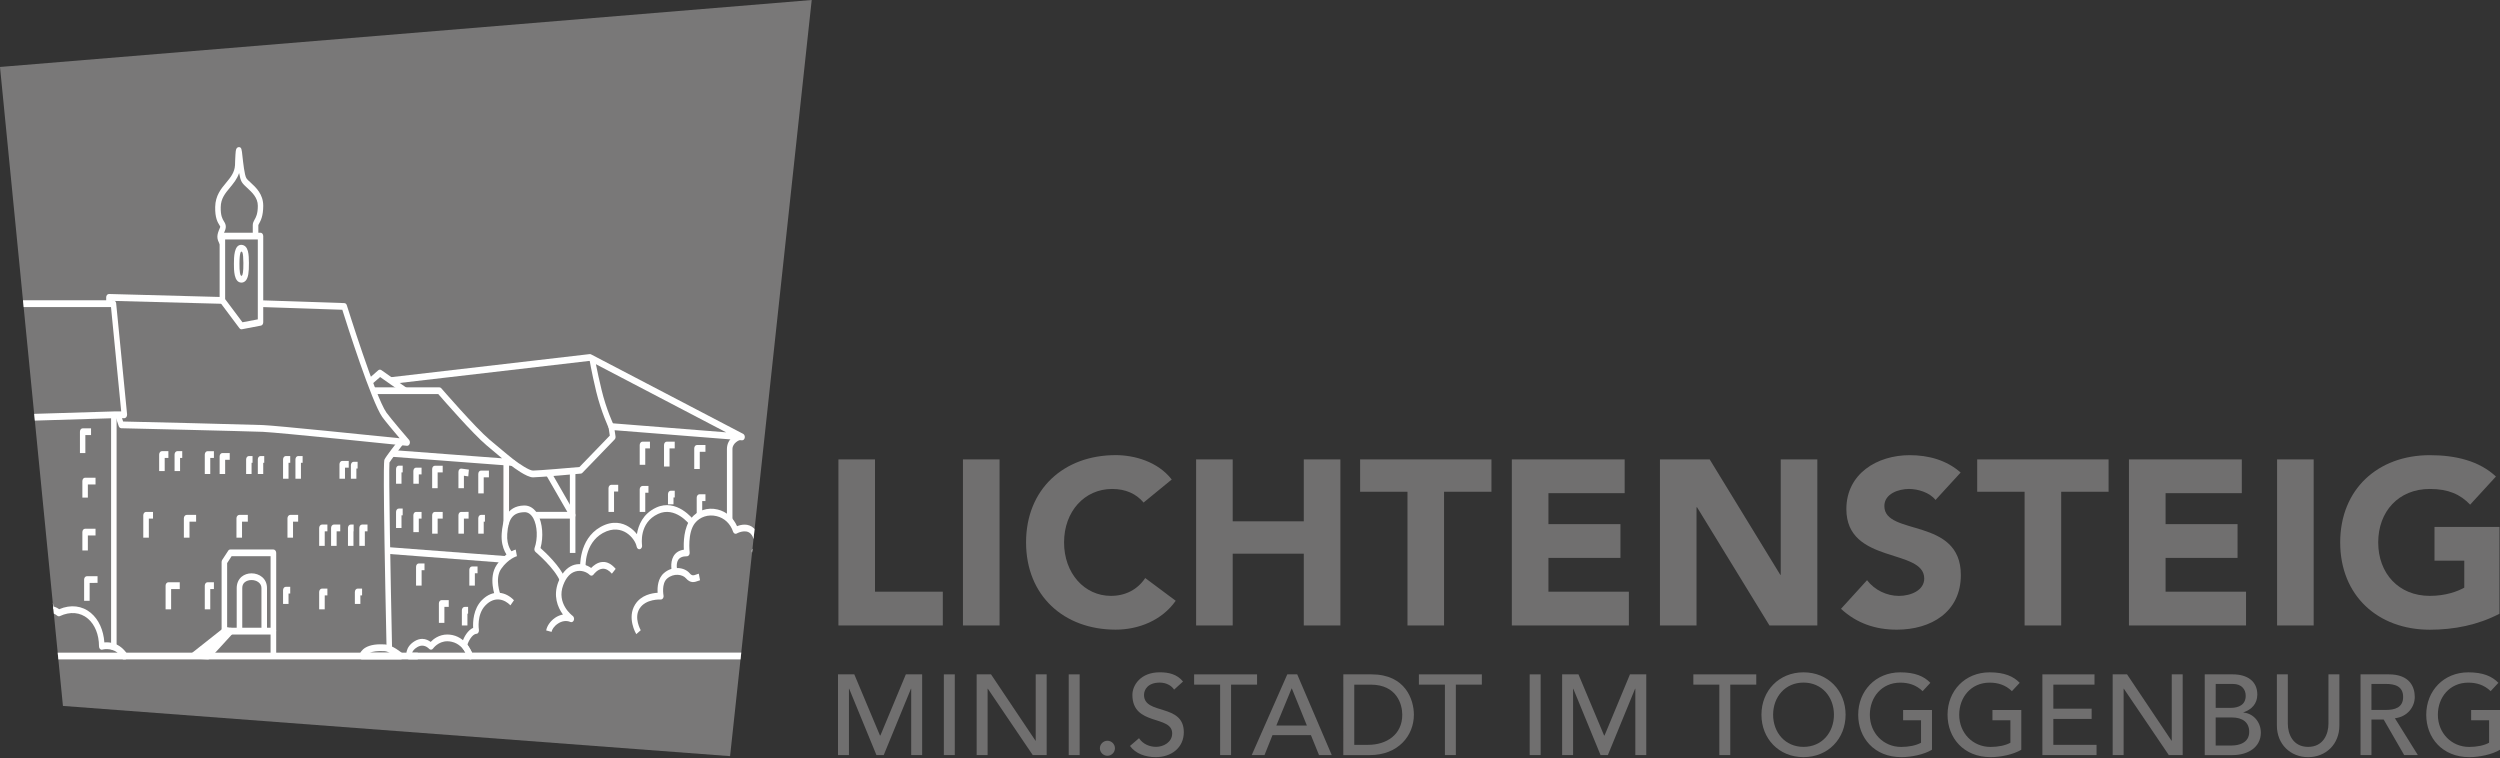 <?xml version="1.0" encoding="utf-8"?>
<!-- Generator: Adobe Illustrator 15.0.2, SVG Export Plug-In . SVG Version: 6.00 Build 0)  -->
<!DOCTYPE svg PUBLIC "-//W3C//DTD SVG 1.1//EN" "http://www.w3.org/Graphics/SVG/1.1/DTD/svg11.dtd">
<svg version="1.1" id="Layer_1" xmlns="http://www.w3.org/2000/svg" xmlns:xlink="http://www.w3.org/1999/xlink" x="0px" y="0px"
	 width="217.67px" height="66px" viewBox="0 0 217.67 66" enable-background="new 0 0 217.67 66" xml:space="preserve">
<rect x="0" y="0" width="217.67" height="66" fill="#333333" stroke="none"/>
<g>
	<g>
		<polygon fill="#797878" points="70.674,0 0,5.83 0,5.834 5.48,61.464 63.566,65.836 		"/>
		<polygon fill="#706F6F" points="73,39.999 76.185,39.999 76.185,51.518 82.088,51.518 82.088,54.458 73,54.458 		"/>
		<rect x="83.842" y="39.999" fill="#706F6F" width="3.187" height="14.459"/>
		<g>
			<g>
				<g>
					<defs>
						<rect id="SVGID_1_" width="217.67" height="65.923"/>
					</defs>
					<clipPath id="SVGID_2_">
						<use xlink:href="#SVGID_1_"  overflow="visible"/>
					</clipPath>
					<path clip-path="url(#SVGID_2_)" fill="#706F6F" d="M99.569,43.756c-0.632-0.755-1.551-1.184-2.736-1.184
						c-2.41,0-4.187,1.961-4.187,4.656c0,2.694,1.776,4.653,4.084,4.653c1.287,0,2.328-0.569,2.982-1.552l2.655,1.979
						c-1.206,1.717-3.247,2.514-5.229,2.514c-4.513,0-7.801-2.961-7.801-7.598c0-4.636,3.288-7.598,7.801-7.598
						c1.614,0,3.656,0.551,4.882,2.123L99.569,43.756z"/>
				</g>
			</g>
			<g>
				<g>
					<defs>
						<rect id="SVGID_3_" width="217.67" height="65.923"/>
					</defs>
					<clipPath id="SVGID_4_">
						<use xlink:href="#SVGID_3_"  overflow="visible"/>
					</clipPath>
					<polygon clip-path="url(#SVGID_4_)" fill="#706F6F" points="104.143,39.999 107.329,39.999 107.329,45.391 113.517,45.391 
						113.517,39.999 116.704,39.999 116.704,54.458 113.517,54.458 113.517,48.208 107.329,48.208 107.329,54.458 104.143,54.458 
											"/>
				</g>
			</g>
			<g>
				<g>
					<defs>
						<rect id="SVGID_5_" width="217.67" height="65.923"/>
					</defs>
					<clipPath id="SVGID_6_">
						<use xlink:href="#SVGID_5_"  overflow="visible"/>
					</clipPath>
					<polygon clip-path="url(#SVGID_6_)" fill="#706F6F" points="122.546,42.816 118.422,42.816 118.422,39.999 129.858,39.999 
						129.858,42.816 125.731,42.816 125.731,54.458 122.546,54.458 					"/>
				</g>
			</g>
			<g>
				<g>
					<defs>
						<rect id="SVGID_7_" width="217.67" height="65.923"/>
					</defs>
					<clipPath id="SVGID_8_">
						<use xlink:href="#SVGID_7_"  overflow="visible"/>
					</clipPath>
					<polygon clip-path="url(#SVGID_8_)" fill="#706F6F" points="131.632,39.999 141.456,39.999 141.456,42.939 134.819,42.939 
						134.819,45.636 141.089,45.636 141.089,48.574 134.819,48.574 134.819,51.518 141.823,51.518 141.823,54.458 131.632,54.458 
											"/>
				</g>
			</g>
			<g>
				<g>
					<defs>
						<rect id="SVGID_9_" width="217.67" height="65.923"/>
					</defs>
					<clipPath id="SVGID_10_">
						<use xlink:href="#SVGID_9_"  overflow="visible"/>
					</clipPath>
					<polygon clip-path="url(#SVGID_10_)" fill="#706F6F" points="144.528,39.999 148.858,39.999 155.005,50.047 155.045,50.047 
						155.045,39.999 158.231,39.999 158.231,54.458 154.063,54.458 147.757,44.165 147.713,44.165 147.713,54.458 144.528,54.458 
											"/>
				</g>
			</g>
			<g>
				<g>
					<defs>
						<rect id="SVGID_11_" width="217.67" height="65.923"/>
					</defs>
					<clipPath id="SVGID_12_">
						<use xlink:href="#SVGID_11_"  overflow="visible"/>
					</clipPath>
					<path clip-path="url(#SVGID_12_)" fill="#706F6F" d="M168.521,43.531c-0.508-0.653-1.531-0.959-2.309-0.959
						c-0.896,0-2.145,0.408-2.145,1.49c0,2.635,6.66,0.938,6.66,6.004c0,3.227-2.597,4.758-5.576,4.758
						c-1.857,0-3.49-0.551-4.859-1.816l2.268-2.492c0.652,0.858,1.715,1.368,2.775,1.368c1.042,0,2.205-0.489,2.205-1.512
						c0-2.653-6.78-1.224-6.78-6.044c0-3.084,2.677-4.697,5.515-4.697c1.637,0,3.209,0.43,4.435,1.512L168.521,43.531z"/>
				</g>
			</g>
			<g>
				<g>
					<defs>
						<rect id="SVGID_13_" width="217.67" height="65.923"/>
					</defs>
					<clipPath id="SVGID_14_">
						<use xlink:href="#SVGID_13_"  overflow="visible"/>
					</clipPath>
					<polygon clip-path="url(#SVGID_14_)" fill="#706F6F" points="176.278,42.816 172.151,42.816 172.151,39.999 183.59,39.999 
						183.59,42.816 179.463,42.816 179.463,54.458 176.278,54.458 					"/>
				</g>
			</g>
			<g>
				<g>
					<defs>
						<rect id="SVGID_15_" width="217.67" height="65.923"/>
					</defs>
					<clipPath id="SVGID_16_">
						<use xlink:href="#SVGID_15_"  overflow="visible"/>
					</clipPath>
					<polygon clip-path="url(#SVGID_16_)" fill="#706F6F" points="185.364,39.999 195.188,39.999 195.188,42.939 188.553,42.939 
						188.553,45.636 194.819,45.636 194.819,48.574 188.553,48.574 188.553,51.518 195.558,51.518 195.558,54.458 185.364,54.458 
											"/>
				</g>
			</g>
			<g>
				<g>
					<defs>
						<rect id="SVGID_17_" width="217.67" height="65.923"/>
					</defs>
					<clipPath id="SVGID_18_">
						<use xlink:href="#SVGID_17_"  overflow="visible"/>
					</clipPath>
					<rect x="198.261" y="39.999" clip-path="url(#SVGID_18_)" fill="#706F6F" width="3.186" height="14.459"/>
				</g>
			</g>
			<g>
				<g>
					<defs>
						<rect id="SVGID_19_" width="217.67" height="65.923"/>
					</defs>
					<clipPath id="SVGID_20_">
						<use xlink:href="#SVGID_19_"  overflow="visible"/>
					</clipPath>
					<path clip-path="url(#SVGID_20_)" fill="#706F6F" d="M217.624,53.438c-1.88,0.979-3.943,1.39-6.066,1.39
						c-4.515,0-7.802-2.962-7.802-7.599c0-4.636,3.287-7.598,7.802-7.598c2.287,0,4.312,0.512,5.758,1.859l-2.246,2.449
						c-0.856-0.897-1.896-1.367-3.512-1.367c-2.716,0-4.492,1.961-4.492,4.656c0,2.694,1.776,4.653,4.492,4.653
						c1.391,0,2.409-0.388,3.002-0.715v-2.349h-2.594v-2.94h5.658V53.438L217.624,53.438z"/>
				</g>
			</g>
			<g>
				<g>
					<defs>
						<rect id="SVGID_21_" width="217.67" height="65.923"/>
					</defs>
					<clipPath id="SVGID_22_">
						<use xlink:href="#SVGID_21_"  overflow="visible"/>
					</clipPath>
					<polygon clip-path="url(#SVGID_22_)" fill="#706F6F" points="72.962,58.715 74.382,58.715 76.616,64.036 76.655,64.036 
						78.87,58.715 80.289,58.715 80.289,65.742 79.336,65.742 79.336,59.966 79.316,59.966 76.944,65.742 76.309,65.742 
						73.935,59.966 73.916,59.966 73.916,65.742 72.962,65.742 					"/>
				</g>
			</g>
			<g>
				<g>
					<defs>
						<rect id="SVGID_23_" width="217.67" height="65.923"/>
					</defs>
					<clipPath id="SVGID_24_">
						<use xlink:href="#SVGID_23_"  overflow="visible"/>
					</clipPath>
					<rect x="82.179" y="58.715" clip-path="url(#SVGID_24_)" fill="#706F6F" width="0.953" height="7.027"/>
				</g>
			</g>
			<g>
				<g>
					<defs>
						<rect id="SVGID_25_" width="217.67" height="65.923"/>
					</defs>
					<clipPath id="SVGID_26_">
						<use xlink:href="#SVGID_25_"  overflow="visible"/>
					</clipPath>
					<polygon clip-path="url(#SVGID_26_)" fill="#706F6F" points="85.036,58.715 86.287,58.715 90.158,64.492 90.178,64.492 
						90.178,58.715 91.131,58.715 91.131,65.742 89.919,65.742 86.009,59.966 85.988,59.966 85.988,65.742 85.036,65.742 					"/>
				</g>
			</g>
			<g>
				<g>
					<defs>
						<rect id="SVGID_27_" width="217.67" height="65.923"/>
					</defs>
					<clipPath id="SVGID_28_">
						<use xlink:href="#SVGID_27_"  overflow="visible"/>
					</clipPath>
					<rect x="93.051" y="58.715" clip-path="url(#SVGID_28_)" fill="#706F6F" width="0.952" height="7.027"/>
				</g>
			</g>
			<g>
				<g>
					<defs>
						<rect id="SVGID_29_" width="217.67" height="65.923"/>
					</defs>
					<clipPath id="SVGID_30_">
						<use xlink:href="#SVGID_29_"  overflow="visible"/>
					</clipPath>
					<path clip-path="url(#SVGID_30_)" fill="#706F6F" d="M95.765,65.148c0-0.355,0.299-0.653,0.655-0.653
						c0.358,0,0.656,0.298,0.656,0.653c0,0.358-0.298,0.656-0.656,0.656C96.064,65.805,95.765,65.507,95.765,65.148"/>
				</g>
			</g>
			<g>
				<g>
					<defs>
						<rect id="SVGID_31_" width="217.67" height="65.923"/>
					</defs>
					<clipPath id="SVGID_32_">
						<use xlink:href="#SVGID_31_"  overflow="visible"/>
					</clipPath>
					<path clip-path="url(#SVGID_32_)" fill="#706F6F" d="M99.171,64.273c0.339,0.518,0.925,0.754,1.49,0.754
						c0.626,0,1.399-0.396,1.399-1.17c0-1.619-3.465-0.617-3.465-3.355c0-0.824,0.694-1.966,2.383-1.966
						c0.765,0,1.5,0.157,2.025,0.804l-0.775,0.705c-0.237-0.367-0.704-0.613-1.25-0.613c-1.052,0-1.371,0.633-1.371,1.07
						c0,1.777,3.465,0.715,3.465,3.246c0,1.359-1.092,2.175-2.442,2.175c-0.904,0-1.768-0.31-2.244-0.974L99.171,64.273z"/>
				</g>
			</g>
			<g>
				<g>
					<defs>
						<rect id="SVGID_33_" width="217.67" height="65.923"/>
					</defs>
					<clipPath id="SVGID_34_">
						<use xlink:href="#SVGID_33_"  overflow="visible"/>
					</clipPath>
					<polygon clip-path="url(#SVGID_34_)" fill="#706F6F" points="106.234,59.609 103.97,59.609 103.97,58.715 109.45,58.715 
						109.45,59.609 107.187,59.609 107.187,65.742 106.234,65.742 					"/>
				</g>
			</g>
			<g>
				<g>
					<defs>
						<rect id="SVGID_35_" width="217.67" height="65.923"/>
					</defs>
					<clipPath id="SVGID_36_">
						<use xlink:href="#SVGID_35_"  overflow="visible"/>
					</clipPath>
					<path clip-path="url(#SVGID_36_)" fill="#706F6F" d="M112.082,58.715h0.864l3.007,7.027h-1.109l-0.704-1.735h-3.348
						l-0.693,1.735h-1.113L112.082,58.715z M113.788,63.172l-1.309-3.227h-0.021l-1.33,3.227H113.788z"/>
				</g>
			</g>
			<g>
				<g>
					<defs>
						<rect id="SVGID_37_" width="217.67" height="65.923"/>
					</defs>
					<clipPath id="SVGID_38_">
						<use xlink:href="#SVGID_37_"  overflow="visible"/>
					</clipPath>
					<path clip-path="url(#SVGID_38_)" fill="#706F6F" d="M116.961,58.715h2.451c2.968,0,3.692,2.214,3.692,3.516
						c0,1.795-1.338,3.515-3.853,3.515h-2.293L116.961,58.715L116.961,58.715z M117.913,64.852h1.203
						c1.607,0,2.977-0.885,2.977-2.621c0-0.895-0.467-2.621-2.749-2.621h-1.431V64.852L117.913,64.852z"/>
				</g>
			</g>
			<g>
				<g>
					<defs>
						<rect id="SVGID_39_" width="217.67" height="65.923"/>
					</defs>
					<clipPath id="SVGID_40_">
						<use xlink:href="#SVGID_39_"  overflow="visible"/>
					</clipPath>
					<polygon clip-path="url(#SVGID_40_)" fill="#706F6F" points="125.806,59.609 123.54,59.609 123.54,58.715 129.021,58.715 
						129.021,59.609 126.757,59.609 126.757,65.742 125.806,65.742 					"/>
				</g>
			</g>
			<g>
				<g>
					<defs>
						<rect id="SVGID_41_" width="217.67" height="65.923"/>
					</defs>
					<clipPath id="SVGID_42_">
						<use xlink:href="#SVGID_41_"  overflow="visible"/>
					</clipPath>
					<rect x="133.188" y="58.715" clip-path="url(#SVGID_42_)" fill="#706F6F" width="0.953" height="7.027"/>
				</g>
			</g>
			<g>
				<g>
					<defs>
						<rect id="SVGID_43_" width="217.67" height="65.923"/>
					</defs>
					<clipPath id="SVGID_44_">
						<use xlink:href="#SVGID_43_"  overflow="visible"/>
					</clipPath>
					<polygon clip-path="url(#SVGID_44_)" fill="#706F6F" points="136.011,58.715 137.433,58.715 139.665,64.036 139.705,64.036 
						141.918,58.715 143.337,58.715 143.337,65.742 142.385,65.742 142.385,59.966 142.364,59.966 139.994,65.742 139.356,65.742 
						136.983,59.966 136.965,59.966 136.965,65.742 136.011,65.742 					"/>
				</g>
			</g>
			<g>
				<g>
					<defs>
						<rect id="SVGID_45_" width="217.67" height="65.923"/>
					</defs>
					<clipPath id="SVGID_46_">
						<use xlink:href="#SVGID_45_"  overflow="visible"/>
					</clipPath>
					<polygon clip-path="url(#SVGID_46_)" fill="#706F6F" points="149.698,59.609 147.437,59.609 147.437,58.715 152.915,58.715 
						152.915,59.609 150.651,59.609 150.651,65.742 149.698,65.742 					"/>
				</g>
			</g>
			<g>
				<g>
					<defs>
						<rect id="SVGID_47_" width="217.67" height="65.923"/>
					</defs>
					<clipPath id="SVGID_48_">
						<use xlink:href="#SVGID_47_"  overflow="visible"/>
					</clipPath>
					<path clip-path="url(#SVGID_48_)" fill="#706F6F" d="M153.366,62.23c0-2.086,1.518-3.692,3.662-3.692
						c2.144,0,3.664,1.606,3.664,3.692c0,2.084-1.521,3.692-3.664,3.692C154.884,65.923,153.366,64.314,153.366,62.23
						 M159.678,62.23c0-1.539-1.04-2.799-2.649-2.799c-1.607,0-2.647,1.26-2.647,2.799s1.04,2.799,2.647,2.799
						C158.638,65.029,159.678,63.77,159.678,62.23"/>
				</g>
			</g>
			<g>
				<g>
					<defs>
						<rect id="SVGID_49_" width="217.67" height="65.923"/>
					</defs>
					<clipPath id="SVGID_50_">
						<use xlink:href="#SVGID_49_"  overflow="visible"/>
					</clipPath>
					<path clip-path="url(#SVGID_50_)" fill="#706F6F" d="M168.214,61.812v3.465c-0.688,0.418-1.807,0.646-2.661,0.646
						c-2.383,0-3.763-1.699-3.763-3.691c0-2.086,1.521-3.693,3.662-3.693c1.292,0,2.074,0.347,2.621,0.913l-0.674,0.725
						c-0.576-0.556-1.242-0.741-1.947-0.741c-1.607,0-2.648,1.26-2.648,2.799c0,1.588,1.182,2.799,2.73,2.799
						c0.662,0,1.299-0.129,1.727-0.366v-1.956h-1.56v-0.895h2.513V61.812L168.214,61.812z"/>
				</g>
			</g>
			<g>
				<g>
					<defs>
						<rect id="SVGID_51_" width="217.67" height="65.923"/>
					</defs>
					<clipPath id="SVGID_52_">
						<use xlink:href="#SVGID_51_"  overflow="visible"/>
					</clipPath>
					<path clip-path="url(#SVGID_52_)" fill="#706F6F" d="M175.991,61.812v3.465c-0.686,0.418-1.807,0.646-2.66,0.646
						c-2.383,0-3.762-1.699-3.762-3.691c0-2.086,1.52-3.693,3.662-3.693c1.289,0,2.074,0.347,2.621,0.913l-0.678,0.725
						c-0.574-0.556-1.238-0.741-1.943-0.741c-1.609,0-2.647,1.26-2.647,2.799c0,1.588,1.181,2.799,2.728,2.799
						c0.666,0,1.303-0.129,1.729-0.366v-1.956h-1.562v-0.895h2.513L175.991,61.812L175.991,61.812z"/>
				</g>
			</g>
			<g>
				<g>
					<defs>
						<rect id="SVGID_53_" width="217.67" height="65.923"/>
					</defs>
					<clipPath id="SVGID_54_">
						<use xlink:href="#SVGID_53_"  overflow="visible"/>
					</clipPath>
					<polygon clip-path="url(#SVGID_54_)" fill="#706F6F" points="177.826,58.715 182.364,58.715 182.364,59.609 178.78,59.609 
						178.78,61.703 182.114,61.703 182.114,62.596 178.78,62.596 178.78,64.852 182.542,64.852 182.542,65.742 177.826,65.742 					
						"/>
				</g>
			</g>
			<g>
				<g>
					<defs>
						<rect id="SVGID_55_" width="217.67" height="65.923"/>
					</defs>
					<clipPath id="SVGID_56_">
						<use xlink:href="#SVGID_55_"  overflow="visible"/>
					</clipPath>
					<polygon clip-path="url(#SVGID_56_)" fill="#706F6F" points="183.946,58.715 185.198,58.715 189.069,64.492 189.09,64.492 
						189.09,58.715 190.042,58.715 190.042,65.742 188.832,65.742 184.92,59.966 184.899,59.966 184.899,65.742 183.946,65.742 
											"/>
				</g>
			</g>
			<g>
				<g>
					<defs>
						<rect id="SVGID_57_" width="217.67" height="65.923"/>
					</defs>
					<clipPath id="SVGID_58_">
						<use xlink:href="#SVGID_57_"  overflow="visible"/>
					</clipPath>
					<path clip-path="url(#SVGID_58_)" fill="#706F6F" d="M191.962,58.715h2.443c1.223,0,2.135,0.566,2.135,1.756
						c0,0.805-0.498,1.312-1.211,1.551v0.021c0.842,0.061,1.518,0.805,1.518,1.746c0,1.262-1.102,1.956-2.472,1.956h-2.413V58.715z
						 M192.914,61.634h1.303c0.726,0,1.312-0.286,1.312-1.053c0-0.556-0.35-1.032-1.111-1.032h-1.501L192.914,61.634L192.914,61.634
						z M192.914,64.91h1.401c0.574,0,1.519-0.199,1.519-1.191c0-0.833-0.584-1.251-1.508-1.251h-1.412V64.91z"/>
				</g>
			</g>
			<g>
				<g>
					<defs>
						<rect id="SVGID_59_" width="217.67" height="65.923"/>
					</defs>
					<clipPath id="SVGID_60_">
						<use xlink:href="#SVGID_59_"  overflow="visible"/>
					</clipPath>
					<path clip-path="url(#SVGID_60_)" fill="#706F6F" d="M199.196,58.715v4.309c0,0.873,0.438,2.006,1.768,2.006
						s1.77-1.133,1.77-2.006v-4.309h0.951v4.457c0,1.629-1.18,2.751-2.721,2.751c-1.538,0-2.72-1.122-2.72-2.751v-4.457H199.196z"/>
				</g>
			</g>
			<g>
				<g>
					<defs>
						<rect id="SVGID_61_" width="217.67" height="65.923"/>
					</defs>
					<clipPath id="SVGID_62_">
						<use xlink:href="#SVGID_61_"  overflow="visible"/>
					</clipPath>
					<path clip-path="url(#SVGID_62_)" fill="#706F6F" d="M205.522,58.715h2.474c1.796,0,2.253,1.082,2.253,1.967
						c0,0.893-0.666,1.736-1.729,1.855l1.998,3.206h-1.191l-1.787-3.097h-1.062v3.097h-0.951v-7.028H205.522z M206.476,61.812h1.252
						c0.754,0,1.508-0.179,1.508-1.131c0-0.953-0.754-1.133-1.508-1.133h-1.252V61.812z"/>
				</g>
			</g>
			<g>
				<g>
					<defs>
						<rect id="SVGID_63_" width="217.67" height="65.923"/>
					</defs>
					<clipPath id="SVGID_64_">
						<use xlink:href="#SVGID_63_"  overflow="visible"/>
					</clipPath>
					<path clip-path="url(#SVGID_64_)" fill="#706F6F" d="M217.67,61.812v3.465c-0.685,0.418-1.808,0.646-2.66,0.646
						c-2.382,0-3.762-1.699-3.762-3.691c0-2.086,1.521-3.693,3.663-3.693c1.289,0,2.074,0.347,2.619,0.913l-0.674,0.725
						c-0.578-0.556-1.242-0.741-1.945-0.741c-1.61,0-2.65,1.26-2.65,2.799c0,1.588,1.182,2.799,2.729,2.799
						c0.666,0,1.302-0.129,1.73-0.366v-1.956h-1.562v-0.895h2.514L217.67,61.812L217.67,61.812z"/>
				</g>
			</g>
		</g>
		<g>
			<g>
				<g>
					<defs>
						<polygon id="SVGID_65_" points="70.674,0 0,5.829 0,5.834 5.48,61.464 63.566,65.836 						"/>
					</defs>
					<clipPath id="SVGID_66_">
						<use xlink:href="#SVGID_65_"  overflow="visible"/>
					</clipPath>
					<path clip-path="url(#SVGID_66_)" fill="#FFFFFF" d="M-3.135,36.809l-0.019-0.588L9.91,35.822h0.643l-0.889-9.087H-6.105
						l-0.494,1.441l-0.443-0.229l0.561-1.624c0.037-0.108,0.125-0.177,0.221-0.177H9.872c0.122,0,0.221,0.111,0.241,0.256
						l0.952,9.678c0.005,0.086-0.021,0.171-0.061,0.232c-0.052,0.062-0.116,0.1-0.183,0.1H9.914L-3.135,36.809z"/>
				</g>
			</g>
			<g>
				<g>
					<defs>
						<polygon id="SVGID_67_" points="70.674,0 0,5.829 0,5.834 5.48,61.464 63.566,65.836 						"/>
					</defs>
					<clipPath id="SVGID_68_">
						<use xlink:href="#SVGID_67_"  overflow="visible"/>
					</clipPath>
					<rect x="9.672" y="36.117" clip-path="url(#SVGID_68_)" fill="#FFFFFF" width="0.48" height="20.422"/>
				</g>
			</g>
			<g>
				<g>
					<defs>
						<polygon id="SVGID_69_" points="70.674,0 0,5.829 0,5.834 5.48,61.464 63.566,65.836 						"/>
					</defs>
					<clipPath id="SVGID_70_">
						<use xlink:href="#SVGID_69_"  overflow="visible"/>
					</clipPath>
					<path clip-path="url(#SVGID_70_)" fill="#FFFFFF" d="M19.358,26.451l-9.633-0.256v0.242h-0.48v-0.546
						c0-0.078,0.021-0.154,0.072-0.209c0.043-0.053,0.097-0.085,0.173-0.085l9.877,0.265L19.358,26.451z"/>
				</g>
			</g>
			<g>
				<g>
					<defs>
						<polygon id="SVGID_71_" points="70.674,0 0,5.829 0,5.834 5.48,61.464 63.566,65.836 						"/>
					</defs>
					<clipPath id="SVGID_72_">
						<use xlink:href="#SVGID_71_"  overflow="visible"/>
					</clipPath>
					<path clip-path="url(#SVGID_72_)" fill="#FFFFFF" d="M35.452,38.814h-0.021c-0.111-0.013-11.226-1.16-12.542-1.215
						c-1.317-0.053-12.221-0.313-12.331-0.313c-0.096-0.005-0.18-0.074-0.218-0.179l-0.298-0.877l0.441-0.228l0.24,0.698
						c1.342,0.027,10.947,0.262,12.182,0.31c1.155,0.048,9.422,0.897,11.891,1.149c-0.51-0.604-1.267-1.506-1.516-1.854
						c-0.929-1.318-3.086-8.093-3.476-9.335l-7.174-0.238l0.015-0.588l7.333,0.247c0.098,0.004,0.185,0.074,0.218,0.187
						c0.03,0.081,2.494,7.999,3.449,9.344c0.364,0.511,1.956,2.365,1.975,2.384c0.071,0.088,0.09,0.223,0.047,0.336
						C35.628,38.749,35.543,38.814,35.452,38.814"/>
				</g>
			</g>
			<g>
				<g>
					<defs>
						<polygon id="SVGID_73_" points="70.674,0 0,5.829 0,5.834 5.48,61.464 63.566,65.836 						"/>
					</defs>
					<clipPath id="SVGID_74_">
						<use xlink:href="#SVGID_73_"  overflow="visible"/>
					</clipPath>
					<path clip-path="url(#SVGID_74_)" fill="#FFFFFF" d="M33.659,56.546c-0.348-16.2-0.225-16.446-0.182-16.536
						c0.132-0.281,1.054-1.46,1.239-1.693l0.345,0.41c-0.49,0.621-1.026,1.334-1.152,1.545c-0.073,0.844,0.1,10.117,0.229,16.26
						L33.659,56.546z"/>
				</g>
			</g>
			<g>
				<g>
					<defs>
						<polygon id="SVGID_75_" points="70.674,0 0,5.829 0,5.834 5.48,61.464 63.566,65.836 						"/>
					</defs>
					<clipPath id="SVGID_76_">
						<use xlink:href="#SVGID_75_"  overflow="visible"/>
					</clipPath>
					<path clip-path="url(#SVGID_76_)" fill="#FFFFFF" d="M24.048,57.117h-0.489v-1.87H20.05v-0.589h3.753
						c0.135,0,0.245,0.134,0.245,0.293V57.117z"/>
				</g>
			</g>
			<g>
				<g>
					<defs>
						<polygon id="SVGID_77_" points="70.674,0 0,5.829 0,5.834 5.48,61.464 63.566,65.836 						"/>
					</defs>
					<clipPath id="SVGID_78_">
						<use xlink:href="#SVGID_77_"  overflow="visible"/>
					</clipPath>
					<path clip-path="url(#SVGID_78_)" fill="#FFFFFF" d="M24.048,54.951h-0.489V48.43h-3.396l-0.387,0.6v5.923h-0.481v-6.021
						c0-0.066,0.021-0.133,0.053-0.184l0.519-0.795c0.042-0.07,0.112-0.11,0.184-0.11h3.753c0.135,0,0.245,0.134,0.245,0.3
						L24.048,54.951L24.048,54.951z"/>
				</g>
			</g>
			<g>
				<g>
					<defs>
						<polygon id="SVGID_79_" points="70.674,0 0,5.829 0,5.834 5.48,61.464 63.566,65.836 						"/>
					</defs>
					<clipPath id="SVGID_80_">
						<use xlink:href="#SVGID_79_"  overflow="visible"/>
					</clipPath>
					<polygon clip-path="url(#SVGID_80_)" fill="#FFFFFF" points="20.094,54.951 19.64,54.884 16.898,57.048 18.112,57.117 					"/>
				</g>
			</g>
			<g>
				<g>
					<defs>
						<polygon id="SVGID_81_" points="70.674,0 0,5.829 0,5.834 5.48,61.464 63.566,65.836 						"/>
					</defs>
					<clipPath id="SVGID_82_">
						<use xlink:href="#SVGID_81_"  overflow="visible"/>
					</clipPath>
					<path clip-path="url(#SVGID_82_)" fill="#FFFFFF" d="M18.112,57.415H18.1l-1.211-0.072c-0.106-0.005-0.195-0.095-0.219-0.217
						c-0.028-0.126,0.009-0.255,0.102-0.321l2.741-2.166c0.042-0.039,0.1-0.059,0.161-0.046l0.448,0.07
						c0.091,0.013,0.173,0.094,0.202,0.205c0.03,0.106,0.003,0.229-0.069,0.306l-1.985,2.168
						C18.223,57.385,18.17,57.415,18.112,57.415 M17.658,56.797l0.366,0.021l1.033-1.121L17.658,56.797z"/>
				</g>
			</g>
			<g>
				<g>
					<defs>
						<polygon id="SVGID_83_" points="70.674,0 0,5.829 0,5.834 5.48,61.464 63.566,65.836 						"/>
					</defs>
					<clipPath id="SVGID_84_">
						<use xlink:href="#SVGID_83_"  overflow="visible"/>
					</clipPath>
					<path clip-path="url(#SVGID_84_)" fill="#FFFFFF" d="M23.247,54.951h-0.483v-3.75c0-0.452-0.444-0.699-0.865-0.699
						c-0.227,0-0.442,0.072-0.59,0.193c-0.148,0.125-0.216,0.291-0.216,0.506v3.75h-0.484v-3.75c0-0.408,0.158-0.758,0.431-0.988
						c0.229-0.189,0.534-0.294,0.859-0.294c0.67,0,1.348,0.44,1.348,1.282V54.951z"/>
				</g>
			</g>
			<g>
				<g>
					<defs>
						<polygon id="SVGID_85_" points="70.674,0 0,5.829 0,5.834 5.48,61.464 63.566,65.836 						"/>
					</defs>
					<clipPath id="SVGID_86_">
						<use xlink:href="#SVGID_85_"  overflow="visible"/>
					</clipPath>
					<polygon clip-path="url(#SVGID_86_)" fill="#FFFFFF" points="44.065,49.012 33.719,48.221 33.752,47.634 44.091,48.422 					
						"/>
				</g>
			</g>
			<g>
				<g>
					<defs>
						<polygon id="SVGID_87_" points="70.674,0 0,5.829 0,5.834 5.48,61.464 63.566,65.836 						"/>
					</defs>
					<clipPath id="SVGID_88_">
						<use xlink:href="#SVGID_87_"  overflow="visible"/>
					</clipPath>
					<rect x="43.834" y="40.266" clip-path="url(#SVGID_88_)" fill="#FFFFFF" width="0.486" height="5.389"/>
				</g>
			</g>
			<g>
				<g>
					<defs>
						<polygon id="SVGID_89_" points="70.674,0 0,5.829 0,5.834 5.48,61.464 63.566,65.836 						"/>
					</defs>
					<clipPath id="SVGID_90_">
						<use xlink:href="#SVGID_89_"  overflow="visible"/>
					</clipPath>
					<path clip-path="url(#SVGID_90_)" fill="#FFFFFF" d="M44.597,40.561h-0.011L34.14,39.771l0.032-0.586l9.539,0.719
						c-0.351-0.297-0.827-0.684-1.361-1.143c-1.163-0.979-3.726-3.912-4.191-4.451h-5.668v-0.584h5.764
						c0.062,0,0.119,0.025,0.165,0.076c0.028,0.033,2.981,3.442,4.2,4.475c1.233,1.043,2.093,1.736,2.105,1.74
						c0.092,0.069,0.127,0.213,0.098,0.34C44.791,40.479,44.698,40.561,44.597,40.561"/>
				</g>
			</g>
			<g>
				<g>
					<defs>
						<polygon id="SVGID_91_" points="70.674,0 0,5.829 0,5.834 5.48,61.464 63.566,65.836 						"/>
					</defs>
					<clipPath id="SVGID_92_">
						<use xlink:href="#SVGID_91_"  overflow="visible"/>
					</clipPath>
					<path clip-path="url(#SVGID_92_)" fill="#FFFFFF" d="M35.159,34.273l-2.062-1.445l-0.763,0.66l-0.278-0.479l0.88-0.771
						c0.082-0.069,0.182-0.07,0.267-0.014l2.192,1.537L35.159,34.273z"/>
				</g>
			</g>
			<g>
				<g>
					<defs>
						<polygon id="SVGID_93_" points="70.674,0 0,5.829 0,5.834 5.48,61.464 63.566,65.836 						"/>
					</defs>
					<clipPath id="SVGID_94_">
						<use xlink:href="#SVGID_93_"  overflow="visible"/>
					</clipPath>
					<path clip-path="url(#SVGID_94_)" fill="#FFFFFF" d="M46.406,41.562c-0.554,0-1.715-0.873-1.938-1.053l0.257-0.494
						c0.478,0.37,1.357,0.957,1.681,0.957c0.464,0,3.515-0.262,4.046-0.31l2.642-2.736l-0.11-0.735
						c-0.012-0.086,0.014-0.181,0.058-0.246c0.052-0.066,0.119-0.104,0.193-0.098l9.991,0.795l-11.897-6.221l-17.29,2.01
						l-0.042-0.586l17.348-2.015c0.041-0.005,0.084,0.001,0.116,0.024l13.244,6.92c0.103,0.054,0.167,0.201,0.138,0.34
						c-0.024,0.137-0.125,0.234-0.248,0.222l-11.083-0.879l0.079,0.532c0.017,0.104-0.014,0.215-0.08,0.277l-2.808,2.906
						c-0.034,0.04-0.085,0.062-0.139,0.064C50.417,41.256,46.927,41.562,46.406,41.562"/>
				</g>
			</g>
			<g>
				<g>
					<defs>
						<polygon id="SVGID_95_" points="70.674,0 0,5.829 0,5.834 5.48,61.464 63.566,65.836 						"/>
					</defs>
					<clipPath id="SVGID_96_">
						<use xlink:href="#SVGID_95_"  overflow="visible"/>
					</clipPath>
					<path clip-path="url(#SVGID_96_)" fill="#FFFFFF" d="M53.01,37.291c-0.018-0.059-0.658-1.391-1.098-3.189
						c-0.427-1.779-0.599-2.876-0.61-2.918l0.471-0.116c0,0.018,0.178,1.12,0.603,2.869c0.416,1.729,1.044,3.043,1.054,3.059
						L53.01,37.291z"/>
				</g>
			</g>
			<g>
				<g>
					<defs>
						<polygon id="SVGID_97_" points="70.674,0 0,5.829 0,5.834 5.48,61.464 63.566,65.836 						"/>
					</defs>
					<clipPath id="SVGID_98_">
						<use xlink:href="#SVGID_97_"  overflow="visible"/>
					</clipPath>
					<path clip-path="url(#SVGID_98_)" fill="#FFFFFF" d="M63.773,45.336h-0.481v-6.234c0-1.002,0.957-1.344,0.996-1.359
						l0.136,0.564l-0.068-0.285l0.068,0.285c-0.014,0.004-0.651,0.237-0.651,0.795V45.336z"/>
				</g>
			</g>
			<g>
				<g>
					<defs>
						<polygon id="SVGID_99_" points="70.674,0 0,5.829 0,5.834 5.48,61.464 63.566,65.836 						"/>
					</defs>
					<clipPath id="SVGID_100_">
						<use xlink:href="#SVGID_99_"  overflow="visible"/>
					</clipPath>
					<rect x="49.617" y="41.012" clip-path="url(#SVGID_100_)" fill="#FFFFFF" width="0.483" height="7.129"/>
				</g>
			</g>
			<g>
				<g>
					<defs>
						<polygon id="SVGID_101_" points="70.674,0 0,5.829 0,5.834 5.48,61.464 63.566,65.836 						"/>
					</defs>
					<clipPath id="SVGID_102_">
						<use xlink:href="#SVGID_101_"  overflow="visible"/>
					</clipPath>
					<path clip-path="url(#SVGID_102_)" fill="#FFFFFF" d="M49.86,45.154h-3.325V44.57h2.863l-1.854-3.217l0.394-0.343l2.112,3.679
						c0.061,0.092,0.061,0.209,0.019,0.307C50.031,45.095,49.95,45.154,49.86,45.154"/>
				</g>
			</g>
			<g>
				<g>
					<defs>
						<polygon id="SVGID_103_" points="70.674,0 0,5.829 0,5.834 5.48,61.464 63.566,65.836 						"/>
					</defs>
					<clipPath id="SVGID_104_">
						<use xlink:href="#SVGID_103_"  overflow="visible"/>
					</clipPath>
					<path clip-path="url(#SVGID_104_)" fill="#FFFFFF" d="M21.024,28.671c-0.07,0-0.135-0.036-0.179-0.097l-1.66-2.219
						c-0.042-0.054-0.062-0.129-0.062-0.197v-5.604c0-0.16,0.106-0.292,0.238-0.292h3.321c0.133,0,0.237,0.132,0.237,0.292v7.505
						c0,0.144-0.079,0.268-0.199,0.291l-1.655,0.317C21.044,28.671,21.035,28.671,21.024,28.671 M19.603,26.044l1.508,2.016
						l1.336-0.254v-6.957h-2.845L19.603,26.044L19.603,26.044z"/>
				</g>
			</g>
			<g>
				<g>
					<defs>
						<polygon id="SVGID_105_" points="70.674,0 0,5.829 0,5.834 5.48,61.464 63.566,65.836 						"/>
					</defs>
					<clipPath id="SVGID_106_">
						<use xlink:href="#SVGID_105_"  overflow="visible"/>
					</clipPath>
					<path clip-path="url(#SVGID_106_)" fill="#FFFFFF" d="M19.17,21.316c-0.337-0.551-0.306-0.841-0.021-1.482
						c0.029-0.068,0.029-0.093,0.029-0.093c0-0.021-0.042-0.087-0.072-0.138c-0.149-0.236-0.394-0.633-0.369-1.592
						c0.018-0.977,0.509-1.574,0.95-2.098c0.396-0.479,0.735-0.889,0.775-1.53c0.005-0.095,0.008-0.223,0.011-0.359
						c0.04-0.906,0.052-1.031,0.159-1.143c0.05-0.051,0.119-0.079,0.185-0.073c0.212,0.022,0.229,0.171,0.296,0.817
						c0.06,0.526,0.175,1.621,0.335,1.881c0.058,0.104,0.21,0.244,0.374,0.391c0.467,0.427,1.098,1.013,1.098,2.019
						c0,0.894-0.221,1.296-0.354,1.541c-0.03,0.053-0.072,0.127-0.072,0.148v0.949h-0.485v-0.952c0-0.196,0.082-0.335,0.156-0.479
						c0.12-0.207,0.284-0.494,0.284-1.207c0-0.71-0.511-1.173-0.917-1.548c-0.196-0.179-0.371-0.34-0.477-0.514
						c-0.101-0.167-0.174-0.442-0.236-0.79c-0.168,0.513-0.491,0.895-0.795,1.27c-0.411,0.491-0.795,0.951-0.805,1.692
						c-0.018,0.754,0.148,1.026,0.267,1.226c0.117,0.185,0.279,0.442,0.084,0.866c-0.222,0.504-0.204,0.539-0.021,0.843
						L19.17,21.316z"/>
				</g>
			</g>
			<g>
				<g>
					<defs>
						<polygon id="SVGID_107_" points="70.674,0 0,5.829 0,5.834 5.48,61.464 63.566,65.836 						"/>
					</defs>
					<clipPath id="SVGID_108_">
						<use xlink:href="#SVGID_107_"  overflow="visible"/>
					</clipPath>
					<path clip-path="url(#SVGID_108_)" fill="#FFFFFF" d="M21.024,24.607h-0.007c-0.663-0.016-0.65-1.118-0.65-1.653
						c0.003-0.571,0.012-1.638,0.641-1.638c0.651,0.033,0.657,0.887,0.666,1.573c0.008,0.838-0.064,1.277-0.264,1.527
						C21.305,24.537,21.173,24.607,21.024,24.607 M21.008,21.908c-0.016,0-0.156,0.03-0.159,1.048
						c-0.006,0.673,0.057,1.06,0.172,1.06l0.003,0.296v-0.296c0.026,0,0.036-0.008,0.043-0.015c0.055-0.065,0.133-0.29,0.124-1.108
						C21.181,21.912,21.08,21.908,21.008,21.908"/>
				</g>
			</g>
			<g>
				<g>
					<defs>
						<polygon id="SVGID_109_" points="70.674,0 0,5.829 0,5.834 5.48,61.464 63.566,65.836 						"/>
					</defs>
					<clipPath id="SVGID_110_">
						<use xlink:href="#SVGID_109_"  overflow="visible"/>
					</clipPath>
					<path clip-path="url(#SVGID_110_)" fill="#FFFFFF" d="M-0.721,39.256h-0.474v-1.421c0-0.164,0.106-0.295,0.237-0.295h1.037
						v0.585h-0.801L-0.721,39.256L-0.721,39.256z"/>
				</g>
			</g>
			<g>
				<g>
					<defs>
						<polygon id="SVGID_111_" points="70.674,0 0,5.829 0,5.834 5.48,61.464 63.566,65.836 						"/>
					</defs>
					<clipPath id="SVGID_112_">
						<use xlink:href="#SVGID_111_"  overflow="visible"/>
					</clipPath>
					<path clip-path="url(#SVGID_112_)" fill="#FFFFFF" d="M2.004,39.256H1.523v-1.63c0-0.167,0.104-0.295,0.239-0.295h0.995v0.583
						H2.005L2.004,39.256L2.004,39.256z"/>
				</g>
			</g>
			<g>
				<g>
					<defs>
						<polygon id="SVGID_113_" points="70.674,0 0,5.829 0,5.834 5.48,61.464 63.566,65.836 						"/>
					</defs>
					<clipPath id="SVGID_114_">
						<use xlink:href="#SVGID_113_"  overflow="visible"/>
					</clipPath>
					<path clip-path="url(#SVGID_114_)" fill="#FFFFFF" d="M7.432,39.449H6.96v-1.863c0-0.162,0.104-0.291,0.235-0.291h0.732v0.586
						H7.431L7.432,39.449L7.432,39.449z"/>
				</g>
			</g>
			<g>
				<g>
					<defs>
						<polygon id="SVGID_115_" points="70.674,0 0,5.829 0,5.834 5.48,61.464 63.566,65.836 						"/>
					</defs>
					<clipPath id="SVGID_116_">
						<use xlink:href="#SVGID_115_"  overflow="visible"/>
					</clipPath>
					<path clip-path="url(#SVGID_116_)" fill="#FFFFFF" d="M2.004,43.328H1.523V41.68c0-0.164,0.104-0.296,0.239-0.296h0.779v0.589
						H2.005L2.004,43.328L2.004,43.328z"/>
				</g>
			</g>
			<g>
				<g>
					<defs>
						<polygon id="SVGID_117_" points="70.674,0 0,5.829 0,5.834 5.48,61.464 63.566,65.836 						"/>
					</defs>
					<clipPath id="SVGID_118_">
						<use xlink:href="#SVGID_117_"  overflow="visible"/>
					</clipPath>
					<path clip-path="url(#SVGID_118_)" fill="#FFFFFF" d="M7.65,43.328H7.172v-1.442c0-0.163,0.104-0.293,0.239-0.293h0.907v0.591
						H7.65V43.328z"/>
				</g>
			</g>
			<g>
				<g>
					<defs>
						<polygon id="SVGID_119_" points="70.674,0 0,5.829 0,5.834 5.48,61.464 63.566,65.836 						"/>
					</defs>
					<clipPath id="SVGID_120_">
						<use xlink:href="#SVGID_119_"  overflow="visible"/>
					</clipPath>
					<path clip-path="url(#SVGID_120_)" fill="#FFFFFF" d="M2.24,47.926H1.759v-1.463c0-0.158,0.108-0.293,0.236-0.293h1.02v0.589
						H2.241L2.24,47.926L2.24,47.926z"/>
				</g>
			</g>
			<g>
				<g>
					<defs>
						<polygon id="SVGID_121_" points="70.674,0 0,5.829 0,5.834 5.48,61.464 63.566,65.836 						"/>
					</defs>
					<clipPath id="SVGID_122_">
						<use xlink:href="#SVGID_121_"  overflow="visible"/>
					</clipPath>
					<path clip-path="url(#SVGID_122_)" fill="#FFFFFF" d="M7.65,47.926H7.172v-1.597c0-0.163,0.104-0.293,0.239-0.293h0.907v0.586
						H7.65V47.926z"/>
				</g>
			</g>
			<g>
				<g>
					<defs>
						<polygon id="SVGID_123_" points="70.674,0 0,5.829 0,5.834 5.48,61.464 63.566,65.836 						"/>
					</defs>
					<clipPath id="SVGID_124_">
						<use xlink:href="#SVGID_123_"  overflow="visible"/>
					</clipPath>
					<path clip-path="url(#SVGID_124_)" fill="#FFFFFF" d="M7.804,52.309h-0.48V50.46c0-0.163,0.109-0.291,0.242-0.291h0.927v0.583
						H7.805L7.804,52.309L7.804,52.309z"/>
				</g>
			</g>
			<g>
				<g>
					<defs>
						<polygon id="SVGID_125_" points="70.674,0 0,5.829 0,5.834 5.48,61.464 63.566,65.836 						"/>
					</defs>
					<clipPath id="SVGID_126_">
						<use xlink:href="#SVGID_125_"  overflow="visible"/>
					</clipPath>
					<path clip-path="url(#SVGID_126_)" fill="#FFFFFF" d="M14.34,41.012h-0.483v-1.435c0-0.163,0.108-0.296,0.24-0.296h0.564v0.589
						H14.34V41.012z"/>
				</g>
			</g>
			<g>
				<g>
					<defs>
						<polygon id="SVGID_127_" points="70.674,0 0,5.829 0,5.834 5.48,61.464 63.566,65.836 						"/>
					</defs>
					<clipPath id="SVGID_128_">
						<use xlink:href="#SVGID_127_"  overflow="visible"/>
					</clipPath>
					<path clip-path="url(#SVGID_128_)" fill="#FFFFFF" d="M15.678,41.012h-0.479v-1.435c0-0.163,0.109-0.296,0.237-0.296h0.431
						v0.589h-0.189V41.012z"/>
				</g>
			</g>
			<g>
				<g>
					<defs>
						<polygon id="SVGID_129_" points="70.674,0 0,5.829 0,5.834 5.48,61.464 63.566,65.836 						"/>
					</defs>
					<clipPath id="SVGID_130_">
						<use xlink:href="#SVGID_129_"  overflow="visible"/>
					</clipPath>
					<path clip-path="url(#SVGID_130_)" fill="#FFFFFF" d="M18.307,41.27H17.83v-1.69c0-0.163,0.109-0.296,0.237-0.296h0.558v0.589
						h-0.318V41.27z"/>
				</g>
			</g>
			<g>
				<g>
					<defs>
						<polygon id="SVGID_131_" points="70.674,0 0,5.829 0,5.834 5.48,61.464 63.566,65.836 						"/>
					</defs>
					<clipPath id="SVGID_132_">
						<use xlink:href="#SVGID_131_"  overflow="visible"/>
					</clipPath>
					<path clip-path="url(#SVGID_132_)" fill="#FFFFFF" d="M19.603,41.27h-0.48v-1.533c0-0.162,0.106-0.291,0.238-0.291h0.641v0.586
						h-0.399V41.27z"/>
				</g>
			</g>
			<g>
				<g>
					<defs>
						<polygon id="SVGID_133_" points="70.674,0 0,5.829 0,5.834 5.48,61.464 63.566,65.836 						"/>
					</defs>
					<clipPath id="SVGID_134_">
						<use xlink:href="#SVGID_133_"  overflow="visible"/>
					</clipPath>
					<path clip-path="url(#SVGID_134_)" fill="#FFFFFF" d="M21.904,41.27H21.43v-1.268c0-0.163,0.106-0.295,0.241-0.295h0.317v0.589
						h-0.084V41.27z"/>
				</g>
			</g>
			<g>
				<g>
					<defs>
						<polygon id="SVGID_135_" points="70.674,0 0,5.829 0,5.834 5.48,61.464 63.566,65.836 						"/>
					</defs>
					<clipPath id="SVGID_136_">
						<use xlink:href="#SVGID_135_"  overflow="visible"/>
					</clipPath>
					<path clip-path="url(#SVGID_136_)" fill="#FFFFFF" d="M22.919,41.27h-0.471v-1.268c0-0.163,0.099-0.295,0.234-0.295h0.324
						v0.589h-0.087V41.27z"/>
				</g>
			</g>
			<g>
				<g>
					<defs>
						<polygon id="SVGID_137_" points="70.674,0 0,5.829 0,5.834 5.48,61.464 63.566,65.836 						"/>
					</defs>
					<clipPath id="SVGID_138_">
						<use xlink:href="#SVGID_137_"  overflow="visible"/>
					</clipPath>
					<path clip-path="url(#SVGID_138_)" fill="#FFFFFF" d="M25.122,41.68h-0.477v-1.678c0-0.163,0.107-0.295,0.235-0.295h0.389
						v0.589h-0.147V41.68z"/>
				</g>
			</g>
			<g>
				<g>
					<defs>
						<polygon id="SVGID_139_" points="70.674,0 0,5.829 0,5.834 5.48,61.464 63.566,65.836 						"/>
					</defs>
					<clipPath id="SVGID_140_">
						<use xlink:href="#SVGID_139_"  overflow="visible"/>
					</clipPath>
					<path clip-path="url(#SVGID_140_)" fill="#FFFFFF" d="M26.203,41.682h-0.48v-1.68c0-0.163,0.106-0.295,0.235-0.295h0.39v0.589
						h-0.145V41.682z"/>
				</g>
			</g>
			<g>
				<g>
					<defs>
						<polygon id="SVGID_141_" points="70.674,0 0,5.829 0,5.834 5.48,61.464 63.566,65.836 						"/>
					</defs>
					<clipPath id="SVGID_142_">
						<use xlink:href="#SVGID_141_"  overflow="visible"/>
					</clipPath>
					<path clip-path="url(#SVGID_142_)" fill="#FFFFFF" d="M30.038,41.682h-0.481v-1.261c0-0.161,0.112-0.291,0.243-0.291h0.564
						v0.587h-0.326V41.682z"/>
				</g>
			</g>
			<g>
				<g>
					<defs>
						<polygon id="SVGID_143_" points="70.674,0 0,5.829 0,5.834 5.48,61.464 63.566,65.836 						"/>
					</defs>
					<clipPath id="SVGID_144_">
						<use xlink:href="#SVGID_143_"  overflow="visible"/>
					</clipPath>
					<path clip-path="url(#SVGID_144_)" fill="#FFFFFF" d="M31.029,41.682h-0.478v-1.178c0-0.166,0.107-0.297,0.24-0.297h0.345
						v0.585h-0.107V41.682z"/>
				</g>
			</g>
			<g>
				<g>
					<defs>
						<polygon id="SVGID_145_" points="70.674,0 0,5.829 0,5.834 5.48,61.464 63.566,65.836 						"/>
					</defs>
					<clipPath id="SVGID_146_">
						<use xlink:href="#SVGID_145_"  overflow="visible"/>
					</clipPath>
					<path clip-path="url(#SVGID_146_)" fill="#FFFFFF" d="M12.96,46.814h-0.485v-1.951c0-0.166,0.113-0.293,0.248-0.293h0.599
						v0.584h-0.363L12.96,46.814L12.96,46.814z"/>
				</g>
			</g>
			<g>
				<g>
					<defs>
						<polygon id="SVGID_147_" points="70.674,0 0,5.829 0,5.834 5.48,61.464 63.566,65.836 						"/>
					</defs>
					<clipPath id="SVGID_148_">
						<use xlink:href="#SVGID_147_"  overflow="visible"/>
					</clipPath>
					<path clip-path="url(#SVGID_148_)" fill="#FFFFFF" d="M16.499,46.814h-0.49v-1.688c0-0.162,0.112-0.295,0.242-0.295h0.823v0.59
						h-0.575V46.814z"/>
				</g>
			</g>
			<g>
				<g>
					<defs>
						<polygon id="SVGID_149_" points="70.674,0 0,5.829 0,5.834 5.48,61.464 63.566,65.836 						"/>
					</defs>
					<clipPath id="SVGID_150_">
						<use xlink:href="#SVGID_149_"  overflow="visible"/>
					</clipPath>
					<path clip-path="url(#SVGID_150_)" fill="#FFFFFF" d="M21.072,46.814h-0.484v-1.688c0-0.162,0.111-0.295,0.245-0.295h0.745
						v0.59h-0.505L21.072,46.814L21.072,46.814z"/>
				</g>
			</g>
			<g>
				<g>
					<defs>
						<polygon id="SVGID_151_" points="70.674,0 0,5.829 0,5.834 5.48,61.464 63.566,65.836 						"/>
					</defs>
					<clipPath id="SVGID_152_">
						<use xlink:href="#SVGID_151_"  overflow="visible"/>
					</clipPath>
					<path clip-path="url(#SVGID_152_)" fill="#FFFFFF" d="M25.513,46.814h-0.484v-1.688c0-0.162,0.113-0.295,0.24-0.295h0.689v0.59
						h-0.445V46.814z"/>
				</g>
			</g>
			<g>
				<g>
					<defs>
						<polygon id="SVGID_153_" points="70.674,0 0,5.829 0,5.834 5.48,61.464 63.566,65.836 						"/>
					</defs>
					<clipPath id="SVGID_154_">
						<use xlink:href="#SVGID_153_"  overflow="visible"/>
					</clipPath>
					<path clip-path="url(#SVGID_154_)" fill="#FFFFFF" d="M28.273,47.529h-0.484v-1.562c0-0.159,0.112-0.295,0.242-0.295h0.474
						v0.591h-0.231L28.273,47.529L28.273,47.529z"/>
				</g>
			</g>
			<g>
				<g>
					<defs>
						<polygon id="SVGID_155_" points="70.674,0 0,5.829 0,5.834 5.48,61.464 63.566,65.836 						"/>
					</defs>
					<clipPath id="SVGID_156_">
						<use xlink:href="#SVGID_155_"  overflow="visible"/>
					</clipPath>
					<path clip-path="url(#SVGID_156_)" fill="#FFFFFF" d="M29.309,47.529h-0.483v-1.562c0-0.159,0.109-0.295,0.238-0.295h0.561
						v0.591h-0.316V47.529z"/>
				</g>
			</g>
			<g>
				<g>
					<defs>
						<polygon id="SVGID_157_" points="70.674,0 0,5.829 0,5.834 5.48,61.464 63.566,65.836 						"/>
					</defs>
					<clipPath id="SVGID_158_">
						<use xlink:href="#SVGID_157_"  overflow="visible"/>
					</clipPath>
					<path clip-path="url(#SVGID_158_)" fill="#FFFFFF" d="M30.775,47.529h-0.478v-1.562c0-0.159,0.104-0.295,0.235-0.295h0.259
						v0.591h-0.016V47.529z"/>
				</g>
			</g>
			<g>
				<g>
					<defs>
						<polygon id="SVGID_159_" points="70.674,0 0,5.829 0,5.834 5.48,61.464 63.566,65.836 						"/>
					</defs>
					<clipPath id="SVGID_160_">
						<use xlink:href="#SVGID_159_"  overflow="visible"/>
					</clipPath>
					<path clip-path="url(#SVGID_160_)" fill="#FFFFFF" d="M31.766,47.529h-0.48v-1.562c0-0.159,0.105-0.295,0.239-0.295h0.472
						v0.591h-0.231V47.529z"/>
				</g>
			</g>
			<g>
				<g>
					<defs>
						<polygon id="SVGID_161_" points="70.674,0 0,5.829 0,5.834 5.48,61.464 63.566,65.836 						"/>
					</defs>
					<clipPath id="SVGID_162_">
						<use xlink:href="#SVGID_161_"  overflow="visible"/>
					</clipPath>
					<path clip-path="url(#SVGID_162_)" fill="#FFFFFF" d="M14.899,53.051h-0.481v-2.062c0-0.16,0.11-0.293,0.244-0.293h0.989v0.591
						H14.9L14.899,53.051L14.899,53.051z"/>
				</g>
			</g>
			<g>
				<g>
					<defs>
						<polygon id="SVGID_163_" points="70.674,0 0,5.829 0,5.834 5.48,61.464 63.566,65.836 						"/>
					</defs>
					<clipPath id="SVGID_164_">
						<use xlink:href="#SVGID_163_"  overflow="visible"/>
					</clipPath>
					<path clip-path="url(#SVGID_164_)" fill="#FFFFFF" d="M18.307,53.051H17.83v-2.062c0-0.16,0.109-0.293,0.237-0.293h0.558v0.591
						h-0.318V53.051z"/>
				</g>
			</g>
			<g>
				<g>
					<defs>
						<polygon id="SVGID_165_" points="70.674,0 0,5.829 0,5.834 5.48,61.464 63.566,65.836 						"/>
					</defs>
					<clipPath id="SVGID_166_">
						<use xlink:href="#SVGID_165_"  overflow="visible"/>
					</clipPath>
					<path clip-path="url(#SVGID_166_)" fill="#FFFFFF" d="M25.122,52.583h-0.477v-1.197c0-0.161,0.107-0.294,0.235-0.294h0.389
						v0.588h-0.147V52.583z"/>
				</g>
			</g>
			<g>
				<g>
					<defs>
						<polygon id="SVGID_167_" points="70.674,0 0,5.829 0,5.834 5.48,61.464 63.566,65.836 						"/>
					</defs>
					<clipPath id="SVGID_168_">
						<use xlink:href="#SVGID_167_"  overflow="visible"/>
					</clipPath>
					<path clip-path="url(#SVGID_168_)" fill="#FFFFFF" d="M28.273,53.051h-0.484v-1.505c0-0.164,0.112-0.298,0.242-0.298h0.474
						v0.59h-0.231L28.273,53.051L28.273,53.051z"/>
				</g>
			</g>
			<g>
				<g>
					<defs>
						<polygon id="SVGID_169_" points="70.674,0 0,5.829 0,5.834 5.48,61.464 63.566,65.836 						"/>
					</defs>
					<clipPath id="SVGID_170_">
						<use xlink:href="#SVGID_169_"  overflow="visible"/>
					</clipPath>
					<path clip-path="url(#SVGID_170_)" fill="#FFFFFF" d="M31.377,52.583h-0.48v-1.037c0-0.164,0.108-0.298,0.239-0.298h0.389v0.59
						h-0.148V52.583z"/>
				</g>
			</g>
			<g>
				<g>
					<defs>
						<polygon id="SVGID_171_" points="70.674,0 0,5.829 0,5.834 5.48,61.464 63.566,65.836 						"/>
					</defs>
					<clipPath id="SVGID_172_">
						<use xlink:href="#SVGID_171_"  overflow="visible"/>
					</clipPath>
					<path clip-path="url(#SVGID_172_)" fill="#FFFFFF" d="M34.958,42.115h-0.475v-1.271c0-0.169,0.099-0.301,0.236-0.301h0.342
						v0.59h-0.104L34.958,42.115L34.958,42.115z"/>
				</g>
			</g>
			<g>
				<g>
					<defs>
						<polygon id="SVGID_173_" points="70.674,0 0,5.829 0,5.834 5.48,61.464 63.566,65.836 						"/>
					</defs>
					<clipPath id="SVGID_174_">
						<use xlink:href="#SVGID_173_"  overflow="visible"/>
					</clipPath>
					<path clip-path="url(#SVGID_174_)" fill="#FFFFFF" d="M36.464,42.115h-0.473v-1.104c0-0.161,0.103-0.295,0.236-0.295h0.478
						v0.589h-0.241V42.115z"/>
				</g>
			</g>
			<g>
				<g>
					<defs>
						<polygon id="SVGID_175_" points="70.674,0 0,5.829 0,5.834 5.48,61.464 63.566,65.836 						"/>
					</defs>
					<clipPath id="SVGID_176_">
						<use xlink:href="#SVGID_175_"  overflow="visible"/>
					</clipPath>
					<path clip-path="url(#SVGID_176_)" fill="#FFFFFF" d="M38.105,42.506h-0.478v-1.662c0-0.166,0.103-0.294,0.239-0.294h0.679
						v0.583h-0.44V42.506z"/>
				</g>
			</g>
			<g>
				<g>
					<defs>
						<polygon id="SVGID_177_" points="70.674,0 0,5.829 0,5.834 5.48,61.464 63.566,65.836 						"/>
					</defs>
					<clipPath id="SVGID_178_">
						<use xlink:href="#SVGID_177_"  overflow="visible"/>
					</clipPath>
					<path clip-path="url(#SVGID_178_)" fill="#FFFFFF" d="M40.392,42.506h-0.477v-1.417c0-0.078,0.026-0.161,0.083-0.217
						c0.046-0.056,0.117-0.08,0.18-0.071l0.647,0.088l-0.054,0.588l-0.379-0.055V42.506z"/>
				</g>
			</g>
			<g>
				<g>
					<defs>
						<polygon id="SVGID_179_" points="70.674,0 0,5.829 0,5.834 5.48,61.464 63.566,65.836 						"/>
					</defs>
					<clipPath id="SVGID_180_">
						<use xlink:href="#SVGID_179_"  overflow="visible"/>
					</clipPath>
					<path clip-path="url(#SVGID_180_)" fill="#FFFFFF" d="M42.116,42.959h-0.474V41.27c0-0.166,0.105-0.297,0.233-0.297h0.694v0.59
						h-0.453V42.959z"/>
				</g>
			</g>
			<g>
				<g>
					<defs>
						<polygon id="SVGID_181_" points="70.674,0 0,5.829 0,5.834 5.48,61.464 63.566,65.836 						"/>
					</defs>
					<clipPath id="SVGID_182_">
						<use xlink:href="#SVGID_181_"  overflow="visible"/>
					</clipPath>
					<path clip-path="url(#SVGID_182_)" fill="#FFFFFF" d="M34.958,45.97h-0.475v-1.397c0-0.156,0.099-0.293,0.236-0.293h0.342
						v0.591h-0.104L34.958,45.97L34.958,45.97z"/>
				</g>
			</g>
			<g>
				<g>
					<defs>
						<polygon id="SVGID_183_" points="70.674,0 0,5.829 0,5.834 5.48,61.464 63.566,65.836 						"/>
					</defs>
					<clipPath id="SVGID_184_">
						<use xlink:href="#SVGID_183_"  overflow="visible"/>
					</clipPath>
					<path clip-path="url(#SVGID_184_)" fill="#FFFFFF" d="M36.464,46.329h-0.473v-1.466c0-0.166,0.103-0.293,0.236-0.293h0.478
						v0.584h-0.241V46.329z"/>
				</g>
			</g>
			<g>
				<g>
					<defs>
						<polygon id="SVGID_185_" points="70.674,0 0,5.829 0,5.834 5.48,61.464 63.566,65.836 						"/>
					</defs>
					<clipPath id="SVGID_186_">
						<use xlink:href="#SVGID_185_"  overflow="visible"/>
					</clipPath>
					<path clip-path="url(#SVGID_186_)" fill="#FFFFFF" d="M38.105,46.463h-0.478v-1.6c0-0.166,0.103-0.293,0.239-0.293h0.679v0.584
						h-0.44V46.463z"/>
				</g>
			</g>
			<g>
				<g>
					<defs>
						<polygon id="SVGID_187_" points="70.674,0 0,5.829 0,5.834 5.48,61.464 63.566,65.836 						"/>
					</defs>
					<clipPath id="SVGID_188_">
						<use xlink:href="#SVGID_187_"  overflow="visible"/>
					</clipPath>
					<path clip-path="url(#SVGID_188_)" fill="#FFFFFF" d="M40.392,46.463h-0.477v-1.6c0-0.166,0.106-0.293,0.236-0.293H40.8v0.584
						h-0.408V46.463z"/>
				</g>
			</g>
			<g>
				<g>
					<defs>
						<polygon id="SVGID_189_" points="70.674,0 0,5.829 0,5.834 5.48,61.464 63.566,65.836 						"/>
					</defs>
					<clipPath id="SVGID_190_">
						<use xlink:href="#SVGID_189_"  overflow="visible"/>
					</clipPath>
					<path clip-path="url(#SVGID_190_)" fill="#FFFFFF" d="M42.116,46.463h-0.474v-1.338c0-0.162,0.105-0.295,0.233-0.295h0.348
						v0.59h-0.106v1.043H42.116z"/>
				</g>
			</g>
			<g>
				<g>
					<defs>
						<polygon id="SVGID_191_" points="70.674,0 0,5.829 0,5.834 5.48,61.464 63.566,65.836 						"/>
					</defs>
					<clipPath id="SVGID_192_">
						<use xlink:href="#SVGID_191_"  overflow="visible"/>
					</clipPath>
					<path clip-path="url(#SVGID_192_)" fill="#FFFFFF" d="M36.709,50.988h-0.484v-1.635c0-0.168,0.109-0.295,0.239-0.295h0.497
						v0.59h-0.252V50.988z"/>
				</g>
			</g>
			<g>
				<g>
					<defs>
						<polygon id="SVGID_193_" points="70.674,0 0,5.829 0,5.834 5.48,61.464 63.566,65.836 						"/>
					</defs>
					<clipPath id="SVGID_194_">
						<use xlink:href="#SVGID_193_"  overflow="visible"/>
					</clipPath>
					<path clip-path="url(#SVGID_194_)" fill="#FFFFFF" d="M41.345,50.988h-0.482v-1.371c0-0.165,0.105-0.295,0.236-0.295h0.48
						v0.589h-0.234V50.988z"/>
				</g>
			</g>
			<g>
				<g>
					<defs>
						<polygon id="SVGID_195_" points="70.674,0 0,5.829 0,5.834 5.48,61.464 63.566,65.836 						"/>
					</defs>
					<clipPath id="SVGID_196_">
						<use xlink:href="#SVGID_195_"  overflow="visible"/>
					</clipPath>
					<path clip-path="url(#SVGID_196_)" fill="#FFFFFF" d="M40.698,54.458h-0.485v-1.324c0-0.164,0.114-0.293,0.243-0.293h0.3v0.591
						h-0.058V54.458z"/>
				</g>
			</g>
			<g>
				<g>
					<defs>
						<polygon id="SVGID_197_" points="70.674,0 0,5.829 0,5.834 5.48,61.464 63.566,65.836 						"/>
					</defs>
					<clipPath id="SVGID_198_">
						<use xlink:href="#SVGID_197_"  overflow="visible"/>
					</clipPath>
					<path clip-path="url(#SVGID_198_)" fill="#FFFFFF" d="M38.692,54.234h-0.479v-1.688c0-0.167,0.102-0.296,0.242-0.296h0.616
						v0.589h-0.378L38.692,54.234L38.692,54.234z"/>
				</g>
			</g>
			<g>
				<g>
					<defs>
						<polygon id="SVGID_199_" points="70.674,0 0,5.829 0,5.834 5.48,61.464 63.566,65.836 						"/>
					</defs>
					<clipPath id="SVGID_200_">
						<use xlink:href="#SVGID_199_"  overflow="visible"/>
					</clipPath>
					<path clip-path="url(#SVGID_200_)" fill="#FFFFFF" d="M56.181,40.467h-0.483v-1.719c0-0.162,0.109-0.294,0.241-0.294h0.651
						v0.587h-0.408L56.181,40.467L56.181,40.467z"/>
				</g>
			</g>
			<g>
				<g>
					<defs>
						<polygon id="SVGID_201_" points="70.674,0 0,5.829 0,5.834 5.48,61.464 63.566,65.836 						"/>
					</defs>
					<clipPath id="SVGID_202_">
						<use xlink:href="#SVGID_201_"  overflow="visible"/>
					</clipPath>
					<path clip-path="url(#SVGID_202_)" fill="#FFFFFF" d="M58.296,40.623h-0.482v-1.875c0-0.162,0.105-0.294,0.235-0.294h0.698
						v0.587h-0.452L58.296,40.623L58.296,40.623z"/>
				</g>
			</g>
			<g>
				<g>
					<defs>
						<polygon id="SVGID_203_" points="70.674,0 0,5.829 0,5.834 5.48,61.464 63.566,65.836 						"/>
					</defs>
					<clipPath id="SVGID_204_">
						<use xlink:href="#SVGID_203_"  overflow="visible"/>
					</clipPath>
					<path clip-path="url(#SVGID_204_)" fill="#FFFFFF" d="M60.927,40.835h-0.481v-1.796c0-0.162,0.105-0.293,0.236-0.293h0.74
						v0.589h-0.495V40.835z"/>
				</g>
			</g>
			<g>
				<g>
					<defs>
						<polygon id="SVGID_205_" points="70.674,0 0,5.829 0,5.834 5.48,61.464 63.566,65.836 						"/>
					</defs>
					<clipPath id="SVGID_206_">
						<use xlink:href="#SVGID_205_"  overflow="visible"/>
					</clipPath>
					<path clip-path="url(#SVGID_206_)" fill="#FFFFFF" d="M53.462,44.572h-0.481v-2.066c0-0.163,0.108-0.295,0.24-0.295h0.604
						v0.587h-0.363V44.572z"/>
				</g>
			</g>
			<g>
				<g>
					<defs>
						<polygon id="SVGID_207_" points="70.674,0 0,5.829 0,5.834 5.48,61.464 63.566,65.836 						"/>
					</defs>
					<clipPath id="SVGID_208_">
						<use xlink:href="#SVGID_207_"  overflow="visible"/>
					</clipPath>
					<path clip-path="url(#SVGID_208_)" fill="#FFFFFF" d="M56.181,44.572h-0.483v-1.963c0-0.164,0.109-0.297,0.241-0.297h0.521
						v0.59h-0.278L56.181,44.572L56.181,44.572z"/>
				</g>
			</g>
			<g>
				<g>
					<defs>
						<polygon id="SVGID_209_" points="70.674,0 0,5.829 0,5.834 5.48,61.464 63.566,65.836 						"/>
					</defs>
					<clipPath id="SVGID_210_">
						<use xlink:href="#SVGID_209_"  overflow="visible"/>
					</clipPath>
					<path clip-path="url(#SVGID_210_)" fill="#FFFFFF" d="M58.64,43.91h-0.48V43.02c0-0.16,0.108-0.293,0.235-0.293h0.354v0.588
						h-0.108L58.64,43.91L58.64,43.91z"/>
				</g>
			</g>
			<g>
				<g>
					<defs>
						<polygon id="SVGID_211_" points="70.674,0 0,5.829 0,5.834 5.48,61.464 63.566,65.836 						"/>
					</defs>
					<clipPath id="SVGID_212_">
						<use xlink:href="#SVGID_211_"  overflow="visible"/>
					</clipPath>
					<path clip-path="url(#SVGID_212_)" fill="#FFFFFF" d="M61.14,44.863h-0.479v-1.535c0-0.16,0.107-0.293,0.242-0.293h0.519v0.589
						H61.14V44.863z"/>
				</g>
			</g>
			<g>
				<g>
					<defs>
						<polygon id="SVGID_213_" points="70.674,0 0,5.829 0,5.834 5.48,61.464 63.566,65.836 						"/>
					</defs>
					<clipPath id="SVGID_214_">
						<use xlink:href="#SVGID_213_"  overflow="visible"/>
					</clipPath>
					<path clip-path="url(#SVGID_214_)" fill="#FFFFFF" d="M0.545,53.395c-0.059-0.127-0.042-0.244,0-0.481
						c0.168-0.964,0.226-2.027-0.666-2.614c-1.717-1.126-2.799,1.141-2.846,1.234c-0.068,0.142-0.213,0.191-0.329,0.107
						c-0.486-0.338-0.876-0.441-1.144-0.312c-0.343,0.169-0.476,0.723-0.571,1.123l-0.028,0.104l-0.457-0.176l0.021-0.098
						c0.111-0.459,0.298-1.227,0.857-1.502c0.375-0.184,0.817-0.114,1.359,0.221c0.55-0.988,1.792-2.253,3.372-1.221
						c1.326,0.875,1.022,2.604,0.902,3.258c-0.018,0.082-0.03,0.141-0.03,0.178c0-0.002,0.008-0.062-0.031-0.135L0.545,53.395z"/>
				</g>
			</g>
			<g>
				<g>
					<defs>
						<polygon id="SVGID_215_" points="70.674,0 0,5.829 0,5.834 5.48,61.464 63.566,65.836 						"/>
					</defs>
					<clipPath id="SVGID_216_">
						<use xlink:href="#SVGID_215_"  overflow="visible"/>
					</clipPath>
					<path clip-path="url(#SVGID_216_)" fill="#FFFFFF" d="M1.809,55.955l-0.476-0.102l0.237,0.049l-0.237-0.049
						c0-0.015,0.153-1.14-0.405-1.932c-0.414-0.582-1.117-0.855-2.09-0.816l-0.016-0.588c1.127-0.041,1.958,0.301,2.469,1.025
						C2.004,54.548,1.811,55.898,1.809,55.955"/>
				</g>
			</g>
			<g>
				<g>
					<defs>
						<polygon id="SVGID_217_" points="70.674,0 0,5.829 0,5.834 5.48,61.464 63.566,65.836 						"/>
					</defs>
					<clipPath id="SVGID_218_">
						<use xlink:href="#SVGID_217_"  overflow="visible"/>
					</clipPath>
					<path clip-path="url(#SVGID_218_)" fill="#FFFFFF" d="M4.247,53.148c-0.226-1.242-0.632-2.002-1.199-2.26
						c-0.88-0.404-1.908,0.514-1.918,0.522l-0.29-0.472c0.051-0.047,1.26-1.119,2.376-0.605c0.73,0.331,1.233,1.234,1.497,2.686
						L4.247,53.148z"/>
				</g>
			</g>
			<g>
				<g>
					<defs>
						<polygon id="SVGID_219_" points="70.674,0 0,5.829 0,5.834 5.48,61.464 63.566,65.836 						"/>
					</defs>
					<clipPath id="SVGID_220_">
						<use xlink:href="#SVGID_219_"  overflow="visible"/>
					</clipPath>
					<path clip-path="url(#SVGID_220_)" fill="#FFFFFF" d="M10.884,57.415h-32.088c-0.117,0-0.214-0.101-0.239-0.241
						c-0.005-0.048-0.188-1.244,0.274-2.021c0.167-0.28,0.397-0.477,0.688-0.57c-0.015-0.664,0.207-1.674,1.162-2.072
						c1.307-0.543,2.557,0.5,2.604,0.551l-0.273,0.479c-0.006-0.01-1.109-0.924-2.177-0.473c-1.002,0.414-0.832,1.649-0.817,1.703
						c0.01,0.078-0.008,0.16-0.049,0.229c-0.04,0.066-0.095,0.107-0.164,0.115c-0.262,0.037-0.457,0.168-0.588,0.384
						c-0.225,0.378-0.241,0.967-0.218,1.33h31.246c-0.642-0.47-1.317-0.271-1.331-0.267c-0.07,0.021-0.144,0.002-0.202-0.056
						C8.65,56.449,8.62,56.363,8.62,56.273c0-1.017-0.358-1.893-0.972-2.414c-0.658-0.557-1.549-0.633-2.434-0.217
						c-0.073,0.034-0.16,0.021-0.224-0.029c-0.788-0.66-1.662,0.158-1.697,0.197L2.994,53.35c0.047-0.047,1.111-1.059,2.161-0.308
						c1.004-0.429,2.001-0.31,2.764,0.332c0.679,0.571,1.094,1.496,1.167,2.562c0.443-0.047,1.325,0.019,1.983,0.996
						c0.062,0.088,0.073,0.211,0.036,0.314C11.064,57.35,10.977,57.415,10.884,57.415"/>
				</g>
			</g>
			<g>
				<g>
					<defs>
						<polygon id="SVGID_221_" points="70.674,0 0,5.829 0,5.834 5.48,61.464 63.566,65.836 						"/>
					</defs>
					<clipPath id="SVGID_222_">
						<use xlink:href="#SVGID_221_"  overflow="visible"/>
					</clipPath>
					<path clip-path="url(#SVGID_222_)" fill="#FFFFFF" d="M34.888,57.415h-3.363c-0.071,0-0.141-0.04-0.184-0.106
						c-0.046-0.072-0.066-0.164-0.046-0.248c0.012-0.1,0.208-0.963,1.841-0.963c0.113,0,0.23,0.002,0.356,0.01
						c0.681,0.039,1.499,0.742,1.534,0.771c0.089,0.076,0.125,0.208,0.093,0.33C35.09,57.331,34.99,57.415,34.888,57.415
						 M32.208,56.824h1.718c-0.158-0.07-0.316-0.121-0.455-0.129C32.856,56.658,32.467,56.729,32.208,56.824"/>
				</g>
			</g>
			<g>
				<g>
					<defs>
						<polygon id="SVGID_223_" points="70.674,0 0,5.829 0,5.834 5.48,61.464 63.566,65.836 						"/>
					</defs>
					<clipPath id="SVGID_224_">
						<use xlink:href="#SVGID_223_"  overflow="visible"/>
					</clipPath>
					<path clip-path="url(#SVGID_224_)" fill="#FFFFFF" d="M40.952,57.415h-5.325c-0.112,0-0.202-0.087-0.232-0.211
						c-0.011-0.034-0.189-0.849,0.728-1.39c0.211-0.123,0.423-0.188,0.637-0.188c0.324,0,0.579,0.146,0.739,0.265
						c0.23-0.246,0.729-0.646,1.453-0.646c0.146,0,0.3,0.019,0.453,0.05c1.31,0.291,1.751,1.66,1.773,1.719
						c0.027,0.09,0.013,0.193-0.03,0.271C41.104,57.369,41.031,57.415,40.952,57.415 M35.884,56.824h4.657
						c-0.205-0.342-0.579-0.807-1.22-0.948c-0.122-0.028-0.245-0.043-0.369-0.043c-0.808,0-1.235,0.625-1.244,0.629
						c-0.044,0.063-0.105,0.101-0.168,0.104c-0.066,0.004-0.135-0.022-0.185-0.08c0,0-0.24-0.271-0.595-0.271
						c-0.142,0-0.284,0.045-0.425,0.126C36.047,56.512,35.932,56.689,35.884,56.824"/>
				</g>
			</g>
			<g>
				<g>
					<defs>
						<polygon id="SVGID_225_" points="70.674,0 0,5.829 0,5.834 5.48,61.464 63.566,65.836 						"/>
					</defs>
					<clipPath id="SVGID_226_">
						<use xlink:href="#SVGID_225_"  overflow="visible"/>
					</clipPath>
					<path clip-path="url(#SVGID_226_)" fill="#FFFFFF" d="M43.141,52.025c-0.023-0.069-0.665-1.729,0.119-2.861
						c0.735-1.069,1.611-1.307,1.643-1.316l0.105,0.578c-0.009,0.002-0.754,0.209-1.379,1.114c-0.581,0.851-0.055,2.22-0.055,2.235
						L43.141,52.025z"/>
				</g>
			</g>
			<g>
				<g>
					<defs>
						<polygon id="SVGID_227_" points="70.674,0 0,5.829 0,5.834 5.48,61.464 63.566,65.836 						"/>
					</defs>
					<clipPath id="SVGID_228_">
						<use xlink:href="#SVGID_227_"  overflow="visible"/>
					</clipPath>
					<path clip-path="url(#SVGID_228_)" fill="#FFFFFF" d="M48.758,50.598c-0.478-1.15-2.111-2.518-2.124-2.535
						c-0.099-0.08-0.134-0.229-0.088-0.356c0.291-0.817,0.243-1.931-0.112-2.583c-0.204-0.357-0.47-0.549-0.799-0.528
						c-0.97,0.029-1.383,0.56-1.471,1.896c-0.077,1.078,0.429,1.582,0.45,1.601l-0.293,0.472c-0.029-0.033-0.739-0.707-0.639-2.115
						c0.074-1.025,0.35-2.395,1.948-2.438c0.496-0.01,0.913,0.268,1.204,0.789c0.409,0.758,0.497,1.948,0.227,2.917
						c0.44,0.392,1.678,1.548,2.13,2.614L48.758,50.598z"/>
				</g>
			</g>
			<g>
				<g>
					<defs>
						<polygon id="SVGID_229_" points="70.674,0 0,5.829 0,5.834 5.48,61.464 63.566,65.836 						"/>
					</defs>
					<clipPath id="SVGID_230_">
						<use xlink:href="#SVGID_229_"  overflow="visible"/>
					</clipPath>
					<path clip-path="url(#SVGID_230_)" fill="#FFFFFF" d="M48.023,55.016l-0.468-0.125c0.069-0.4,0.37-0.822,0.776-1.102
						c0.217-0.146,0.445-0.24,0.683-0.283c-0.481-0.648-0.853-1.645-0.409-2.814c0.391-1.035,0.981-1.394,1.405-1.517
						c0.552-0.153,1.098,0.011,1.46,0.277c0.193-0.2,0.548-0.5,0.993-0.522c0.402-0.027,0.787,0.184,1.142,0.6l-0.33,0.42
						c-0.257-0.299-0.521-0.44-0.789-0.434c-0.459,0.024-0.804,0.5-0.804,0.504c-0.092,0.121-0.233,0.139-0.338,0.037
						c-0.243-0.246-0.733-0.447-1.224-0.307c-0.472,0.13-0.831,0.531-1.08,1.188c-0.609,1.604,0.764,2.647,0.826,2.689
						c0.103,0.075,0.145,0.242,0.094,0.38c-0.055,0.136-0.183,0.199-0.301,0.146c-0.337-0.146-0.734-0.094-1.094,0.152
						C48.234,54.525,48.057,54.824,48.023,55.016"/>
				</g>
			</g>
			<g>
				<g>
					<defs>
						<polygon id="SVGID_231_" points="70.674,0 0,5.829 0,5.834 5.48,61.464 63.566,65.836 						"/>
					</defs>
					<clipPath id="SVGID_232_">
						<use xlink:href="#SVGID_231_"  overflow="visible"/>
					</clipPath>
					<path clip-path="url(#SVGID_232_)" fill="#FFFFFF" d="M50.512,49.463c0-0.021-0.153-2.504,1.776-3.583
						c1.075-0.601,1.928-0.344,2.444-0.021c0.295,0.178,0.537,0.406,0.722,0.651c0.124-0.776,0.517-1.772,1.668-2.312
						c1.799-0.836,3.235,1.017,3.295,1.098l-0.357,0.398c-0.046-0.063-1.278-1.645-2.77-0.944c-1.674,0.776-1.394,2.644-1.388,2.726
						c0.023,0.158-0.057,0.312-0.19,0.342c-0.128,0.031-0.25-0.067-0.281-0.228c-0.065-0.36-0.398-0.89-0.91-1.21
						c-0.431-0.264-1.127-0.468-2.034,0.032c-1.608,0.905-1.506,2.917-1.499,3.002L50.512,49.463z"/>
				</g>
			</g>
			<g>
				<g>
					<defs>
						<polygon id="SVGID_233_" points="70.674,0 0,5.829 0,5.834 5.48,61.464 63.566,65.836 						"/>
					</defs>
					<clipPath id="SVGID_234_">
						<use xlink:href="#SVGID_233_"  overflow="visible"/>
					</clipPath>
					<path clip-path="url(#SVGID_234_)" fill="#FFFFFF" d="M55.397,55.213c-0.032-0.055-0.829-1.424-0.093-2.588
						c0.523-0.828,1.477-0.986,1.954-1.014c-0.029-0.463,0.011-1.26,0.561-1.723c0.753-0.646,1.775-0.507,2.228,0.023
						c0.206,0.246,0.343,0.195,0.601,0.102c0.066-0.023,0.132-0.049,0.195-0.066l0.11,0.574c-0.06,0.015-0.112,0.035-0.168,0.056
						c-0.294,0.106-0.657,0.243-1.072-0.237c-0.276-0.32-1.04-0.469-1.624,0.029c-0.512,0.439-0.319,1.457-0.319,1.468
						c0.02,0.09,0,0.187-0.05,0.259c-0.048,0.07-0.121,0.107-0.198,0.102c-0.01,0-1.293-0.076-1.836,0.787
						c-0.519,0.817,0.098,1.871,0.102,1.888L55.397,55.213z"/>
				</g>
			</g>
			<g>
				<g>
					<defs>
						<polygon id="SVGID_235_" points="70.674,0 0,5.829 0,5.834 5.48,61.464 63.566,65.836 						"/>
					</defs>
					<clipPath id="SVGID_236_">
						<use xlink:href="#SVGID_235_"  overflow="visible"/>
					</clipPath>
					<path clip-path="url(#SVGID_236_)" fill="#FFFFFF" d="M67.803,57.415H40.952c-0.087,0-0.163-0.058-0.212-0.146
						c-0.143-0.307-0.353-0.688-0.421-0.763c-0.121-0.132-0.136-0.338-0.056-0.614c0.128-0.438,0.477-1.031,0.933-1.227
						c-0.027-0.521,0.008-1.637,0.757-2.406c0.979-1.002,2.111-0.721,2.797,0.004l-0.309,0.443
						c-0.497-0.521-1.368-0.834-2.175,0.004c-0.777,0.795-0.574,2.116-0.567,2.131c0.01,0.083-0.007,0.172-0.051,0.238
						c-0.038,0.066-0.111,0.107-0.174,0.109c-0.375,0.021-0.723,0.713-0.775,0.953c0.126,0.172,0.282,0.479,0.385,0.68h26.497
						c0.099-2.008-1.113-2.469-1.17-2.485c-0.095-0.035-0.162-0.142-0.173-0.263c0-0.122,0.052-0.236,0.142-0.288
						c0.137-0.103,0.927-1.146,0.927-3.116c0-1.904-1.654-2.4-1.674-2.402c-0.079-0.027-0.145-0.1-0.169-0.197
						c-0.028-0.098-0.015-0.201,0.042-0.281c0.048-0.066,0.147-0.364,0.122-0.696c-0.021-0.26-0.116-0.469-0.273-0.63
						c-0.447-0.439-1.194-0.02-1.205-0.016c-0.052,0.039-0.125,0.039-0.183,0.009c-0.068-0.03-0.111-0.089-0.137-0.159
						c-0.233-0.701-0.757-1.197-1.438-1.359c-0.721-0.174-1.441,0.057-1.881,0.604c-0.669,0.84-0.464,2.532-0.464,2.55
						c0.006,0.09-0.006,0.178-0.058,0.235c-0.04,0.067-0.109,0.104-0.179,0.104c-0.38,0-0.639,0.109-0.772,0.336
						c-0.204,0.346-0.07,0.885-0.07,0.891l-0.45,0.182c-0.01-0.029-0.217-0.826,0.127-1.419c0.189-0.317,0.491-0.505,0.898-0.562
						c-0.036-0.604-0.017-1.922,0.627-2.728c0.551-0.69,1.433-0.985,2.311-0.772c0.757,0.183,1.365,0.709,1.694,1.455
						c0.338-0.138,0.982-0.291,1.477,0.192c0.257,0.259,0.415,0.611,0.458,1.029c0.015,0.272-0.016,0.549-0.082,0.771
						c0.564,0.266,1.756,1.045,1.756,2.865c0,1.659-0.504,2.77-0.876,3.301c0.5,0.352,1.322,1.239,1.134,3.184
						C68.026,57.303,67.926,57.415,67.803,57.415"/>
				</g>
			</g>
			<g>
				<g>
					<defs>
						<polygon id="SVGID_237_" points="70.674,0 0,5.829 0,5.834 5.48,61.464 63.566,65.836 						"/>
					</defs>
					<clipPath id="SVGID_238_">
						<use xlink:href="#SVGID_237_"  overflow="visible"/>
					</clipPath>
					<rect x="10.691" y="56.824" clip-path="url(#SVGID_238_)" fill="#FFFFFF" width="25.684" height="0.591"/>
				</g>
			</g>
		</g>
	</g>
</g>
</svg>
